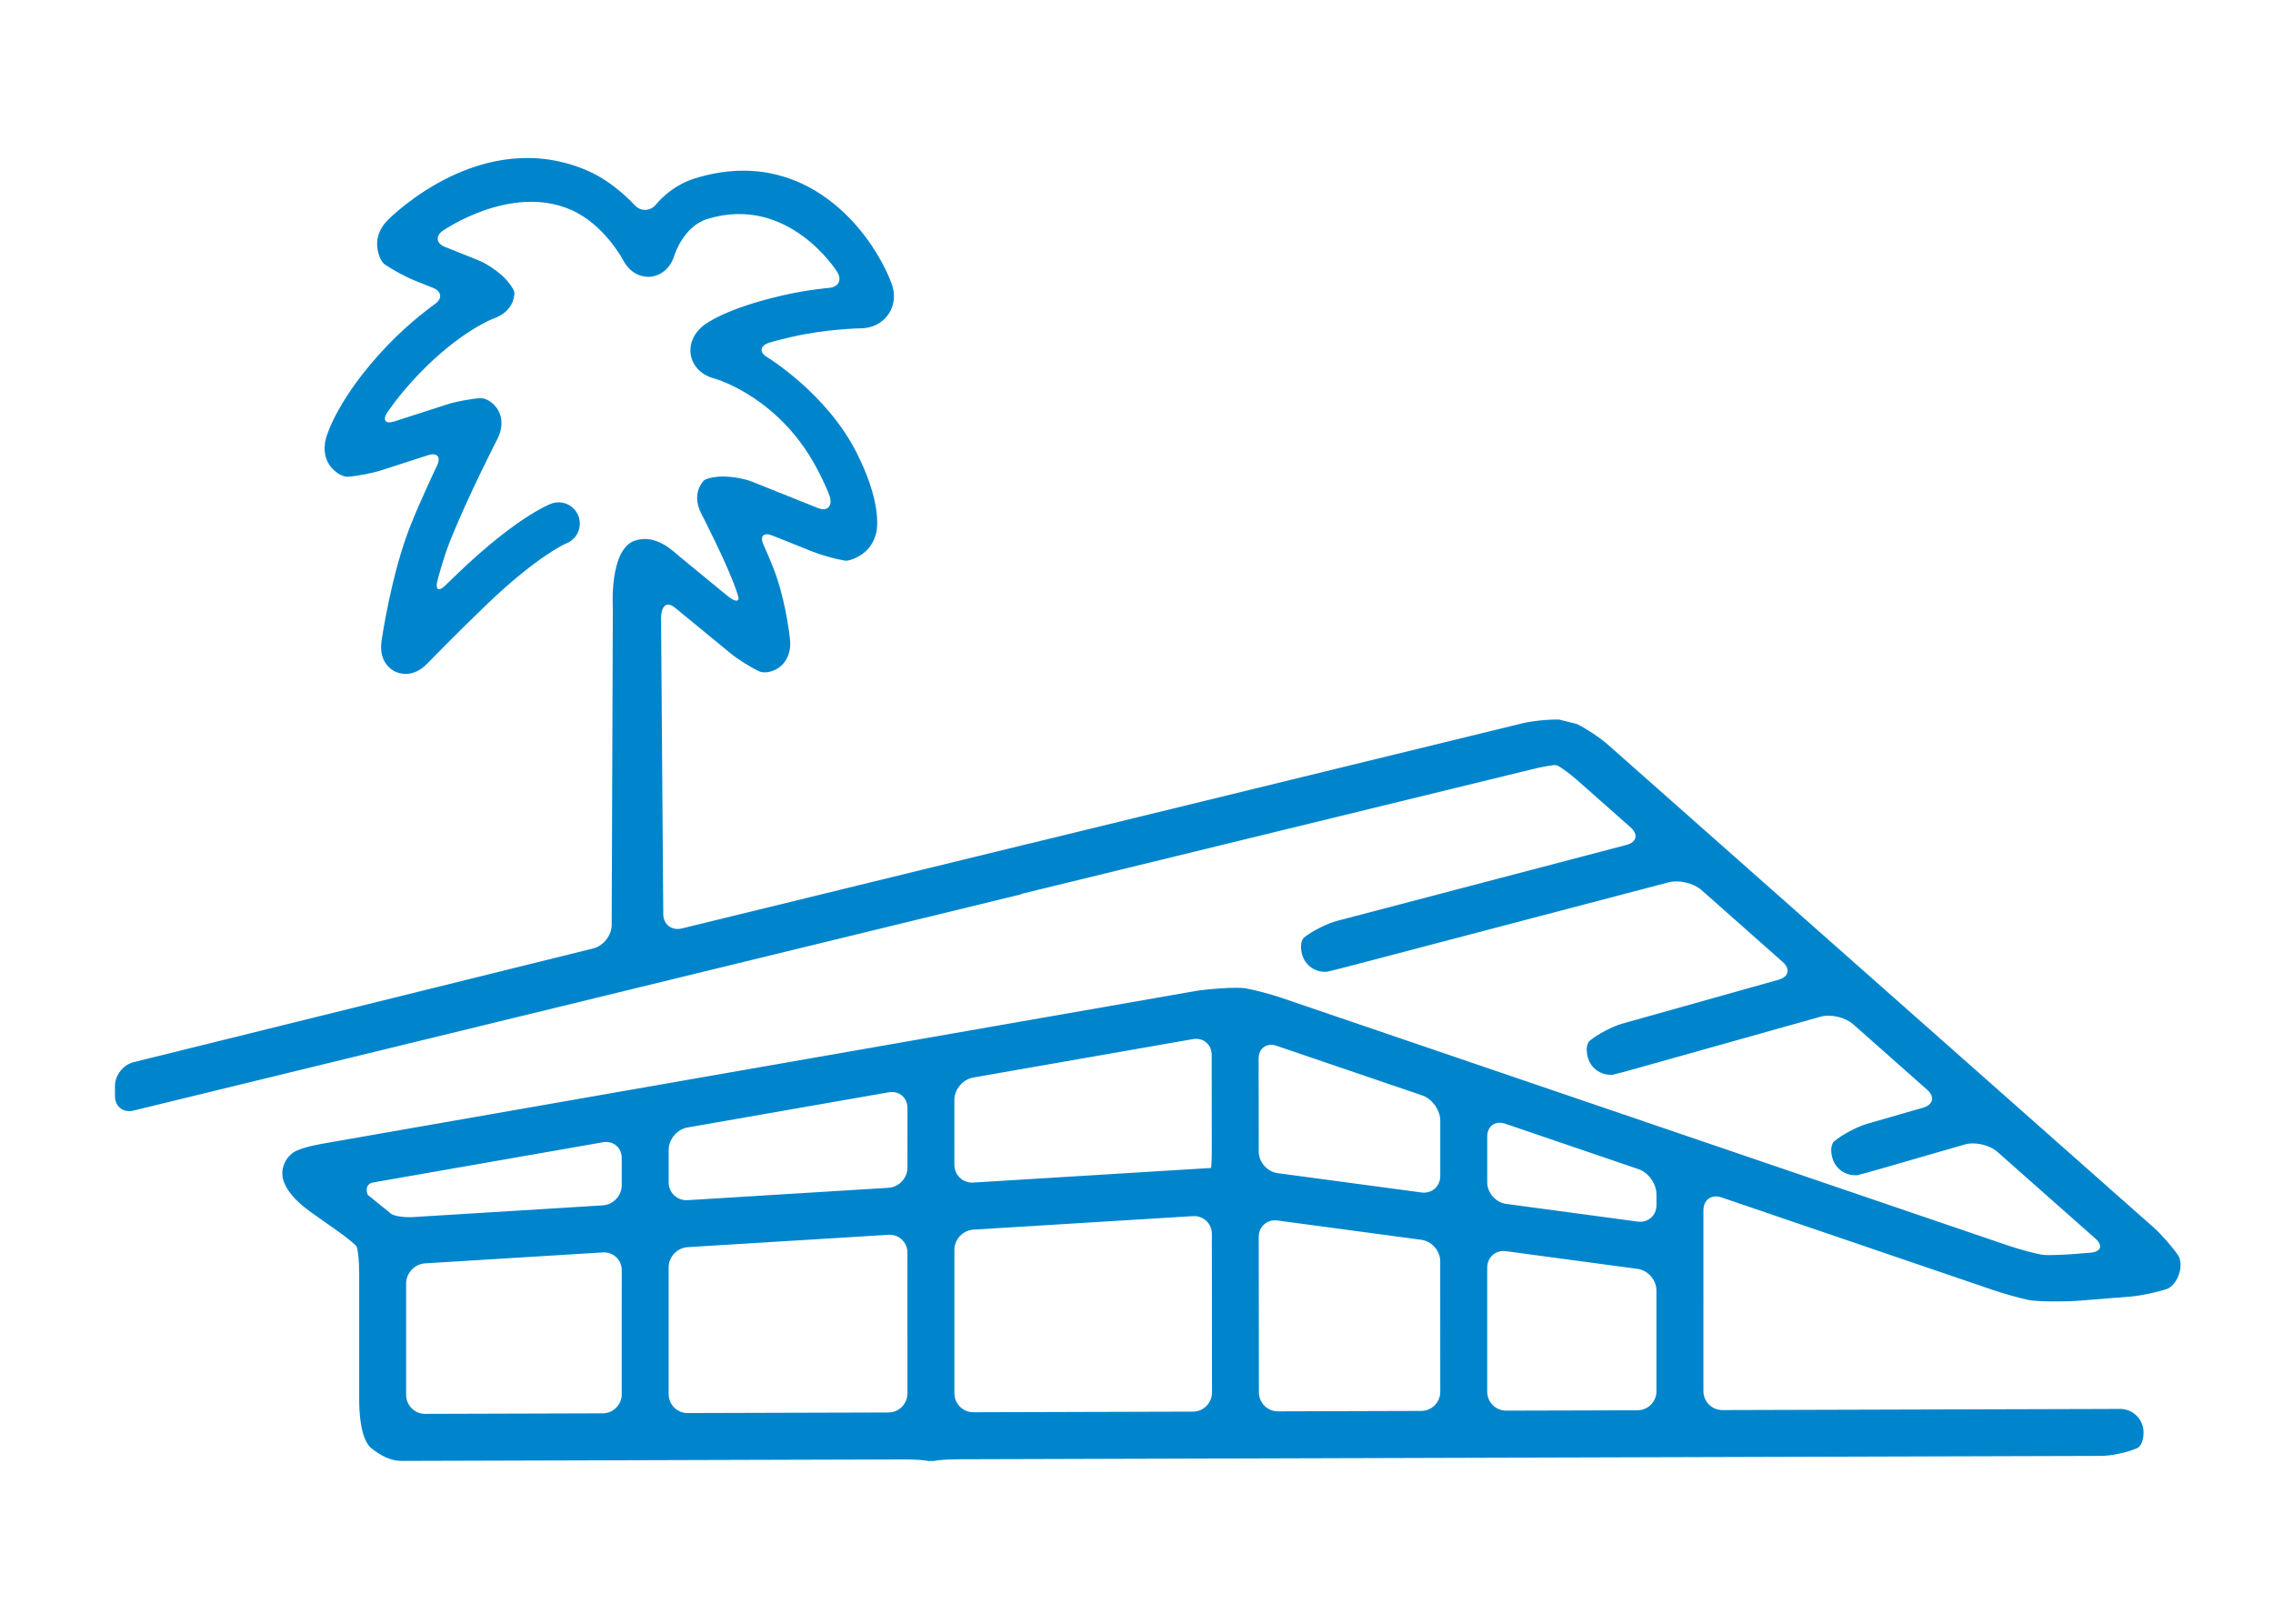<?xml version="1.0" encoding="utf-8"?>
<!-- Generator: Adobe Illustrator 16.0.0, SVG Export Plug-In . SVG Version: 6.00 Build 0)  -->
<!DOCTYPE svg PUBLIC "-//W3C//DTD SVG 1.1//EN" "http://www.w3.org/Graphics/SVG/1.1/DTD/svg11.dtd">
<svg version="1.1" id="Layer_1" xmlns="http://www.w3.org/2000/svg" xmlns:xlink="http://www.w3.org/1999/xlink" x="0px" y="0px"
	 width="140px" height="100px" viewBox="0 0 140 100" enable-background="new 0 0 140 100" xml:space="preserve">
<path fill="#0085CC" d="M102.027,74.217c0,0.645-0.521,1.1-1.158,1.016l-8.107-1.092c-0.638-0.086-1.16-0.682-1.16-1.326v-2.817
	c0-0.646,0.498-1,1.108-0.793l8.212,2.799c0.607,0.207,1.105,0.903,1.105,1.549V74.217z M102.027,85.68
	c0,0.646-0.524,1.172-1.172,1.174l-8.084,0.022c-0.646,0.003-1.17-0.521-1.17-1.166v-7.638c0-0.646,0.521-1.102,1.158-1.016
	l8.108,1.09c0.637,0.086,1.157,0.685,1.157,1.328v6.205H102.027z M88.71,72.426c0,0.643-0.521,1.1-1.161,1.014l-8.859-1.191
	c-0.639-0.086-1.162-0.682-1.162-1.326l-0.006-5.724c0-0.644,0.498-1.001,1.107-0.792l8.977,3.058
	c0.606,0.209,1.104,0.905,1.104,1.55V72.426z M88.71,85.721c0,0.643-0.526,1.17-1.171,1.172l-8.828,0.026
	c-0.646,0.002-1.171-0.522-1.172-1.167l-0.01-9.572c0-0.645,0.522-1.102,1.16-1.014l8.858,1.189c0.64,0.086,1.161,0.684,1.161,1.326
	L88.71,85.721L88.71,85.721z M73.479,86.936l-13.525,0.039c-0.644,0.004-1.17-0.522-1.17-1.168v-8.836
	c0-0.646,0.527-1.203,1.168-1.242l13.52-0.832c0.643-0.041,1.17,0.453,1.17,1.098l0.008,9.767
	C74.648,86.404,74.123,86.936,73.479,86.936 M58.783,67.734c0-0.644,0.52-1.26,1.153-1.371l13.541-2.368
	c0.635-0.109,1.154,0.325,1.154,0.97l0.006,5.795c0,0.645-0.025,1.172-0.057,1.172c-0.032,0.002-0.635,0.039-1.278,0.077
	L59.951,72.83c-0.642,0.04-1.168-0.454-1.168-1.1V67.734z M55.892,71.91c0,0.645-0.525,1.203-1.168,1.242l-12.371,0.762
	c-0.643,0.039-1.168-0.455-1.168-1.1v-2.002c0-0.646,0.519-1.262,1.153-1.373l12.401-2.168c0.635-0.111,1.154,0.326,1.154,0.97
	L55.892,71.91L55.892,71.91z M55.892,85.816c0,0.644-0.527,1.172-1.171,1.173l-12.366,0.036c-0.644,0.004-1.171-0.522-1.171-1.166
	v-7.809c0-0.645,0.526-1.203,1.168-1.242l12.371-0.761c0.643-0.04,1.168,0.455,1.168,1.099L55.892,85.816L55.892,85.816z
	 M38.294,72.993c0,0.644-0.525,1.202-1.168,1.241l-11.667,0.72c-0.643,0.039-1.287-0.076-1.432-0.255l-1.379-1.114
	c0,0-0.278-0.653,0.356-0.765l14.137-2.473c0.634-0.108,1.152,0.326,1.152,0.971L38.294,72.993L38.294,72.993z M38.294,85.869
	c0,0.645-0.526,1.171-1.17,1.173l-10.94,0.033c-0.643,0.002-1.169-0.523-1.169-1.168v-6.859c0-0.646,0.525-1.202,1.167-1.243
	l10.945-0.673c0.643-0.04,1.168,0.454,1.168,1.099L38.294,85.869L38.294,85.869z M134.171,77.336
	c-0.358-0.534-1.046-1.318-1.528-1.746L99.05,45.873c-0.481-0.427-1.351-1.006-1.93-1.287l-1.093-0.27
	c-0.641-0.021-1.682,0.087-2.305,0.241L63.41,51.954c-0.021,0.004-0.038,0.002-0.058,0.008L41.994,57.18
	c-0.626,0.152-1.14-0.25-1.142-0.894l-0.134-18.057c0-0.037-0.006-0.079-0.008-0.119c0.03-1.01,0.481-0.998,0.863-0.685l3.422,2.81
	c0.45,0.371,1.252,0.873,1.781,1.117c0,0,0.417,0.193,1.032-0.135c0.615-0.329,0.934-1.013,0.852-1.832
	c-0.008-0.08-0.203-1.982-0.816-3.821c-0.28-0.838-0.818-2.013-0.818-2.013c-0.242-0.53,0.002-0.787,0.543-0.571l2.463,0.985
	c0.541,0.217,1.455,0.472,2.029,0.567c0,0,0.253,0.041,0.818-0.263c0.566-0.304,0.968-0.853,1.102-1.505
	c0.062-0.295,0.29-1.921-1.233-4.91C50.883,24.194,47.255,22,47.255,22c-0.5-0.301-0.455-0.7,0.097-0.886
	c0,0,0.37-0.125,1.411-0.365c2.132-0.494,4.239-0.528,4.258-0.528c0.712-0.008,1.333-0.326,1.705-0.873
	c0.371-0.545,0.438-1.24,0.184-1.904c-1.203-3.153-5.282-8.562-12.111-6.458c-1.496,0.459-2.373,1.583-2.373,1.583
	c-0.359,0.459-0.969,0.479-1.357,0.043c0,0-1.22-1.373-2.849-2.086c-6.492-2.842-12.137,2.823-12.375,3.066
	c-0.505,0.517-0.716,1.185-0.579,1.835c0.136,0.65,0.403,0.837,0.403,0.837c0.477,0.334,1.31,0.787,1.851,1.003l1.148,0.461
	c0.541,0.217,0.594,0.668,0.115,1.001c0,0-1.483,1.037-2.942,2.569c-3.012,3.162-3.699,5.456-3.767,5.707
	c-0.201,0.735-0.03,1.451,0.457,1.917c0.487,0.466,0.879,0.44,0.879,0.44c0.582-0.039,1.51-0.216,2.066-0.395l2.892-0.934
	c0.555-0.179,0.805,0.105,0.553,0.632c0,0-0.991,2.082-1.625,3.67c-1.192,2.981-1.771,6.977-1.797,7.145
	c-0.182,1.275,0.59,1.759,0.831,1.877c0.24,0.118,1.096,0.432,1.992-0.494c0.018-0.018,1.79-1.844,3.678-3.654
	c3.095-2.966,4.821-3.719,4.886-3.747c0.667-0.263,0.997-1.015,0.74-1.686c-0.26-0.674-1.017-1.011-1.691-0.751
	c-0.215,0.083-2.213,0.91-5.746,4.295c-0.523,0.5-0.751,0.727-0.751,0.727c-0.417,0.409-0.639,0.281-0.496-0.284
	c0,0,0.351-1.373,0.784-2.457c1.111-2.777,2.889-6.229,2.906-6.264c0.377-0.729,0.333-1.484-0.117-2.015
	c-0.451-0.533-0.912-0.506-0.912-0.506c-0.581,0.034-1.511,0.206-2.066,0.385l-3.248,1.048c-0.554,0.179-0.747-0.074-0.428-0.562
	c0,0,0.662-1.015,1.875-2.29c2.575-2.703,4.641-3.476,4.653-3.48c1.178-0.41,1.29-1.302,1.296-1.567
	c0.006-0.264-0.513-0.839-0.513-0.839c-0.391-0.433-1.152-0.964-1.693-1.182L27.4,15.202c-0.541-0.217-0.591-0.667-0.114-1
	c0,0,4.171-2.905,7.883-1.28c2.033,0.89,3.173,3.033,3.183,3.05c0.561,1.09,1.456,1.097,1.717,1.071
	c0.26-0.024,1.137-0.195,1.484-1.362c0.006-0.018,0.562-1.749,2.015-2.195c5.006-1.54,7.996,3.256,7.996,3.256
	c0.309,0.494,0.085,0.938-0.495,0.987c0,0-1.349,0.112-2.896,0.47c-3.458,0.8-4.683,1.712-4.894,1.888
	c-0.594,0.493-0.862,1.183-0.716,1.846c0.146,0.662,0.678,1.176,1.418,1.373c0.168,0.046,4.114,1.184,6.435,5.737
	c0.628,1.234,0.713,1.606,0.713,1.606c0.129,0.568-0.207,0.855-0.748,0.639l-4.053-1.622c-0.542-0.216-1.46-0.357-2.041-0.313
	c0,0-0.773,0.058-0.951,0.254c-0.177,0.195-0.712,0.919-0.139,2.029c0.017,0.032,1.627,3.149,2.162,4.756l0.11,0.331
	c0.097,0.364-0.193,0.36-0.643-0.01l-2.934-2.41c-0.45-0.37-1.484-1.441-2.789-1.007c-1.588,0.53-1.357,4.128-1.357,4.128
	L37.675,56.96c0,0.644-0.512,1.297-1.137,1.451l-28.32,7.007c-0.626,0.154-1.137,0.807-1.137,1.45v0.636
	c0,0.645,0.512,1.046,1.137,0.893l54.574-13.295c0.072-0.019,0.144-0.043,0.214-0.074l31.401-7.662
	c0.628-0.153,1.27-0.264,1.43-0.246c0.163,0.018,0.815,0.493,1.298,0.919l3.305,2.922c0.482,0.427,0.367,0.909-0.258,1.073
	l-17.82,4.677c-0.625,0.163-1.545,0.627-2.045,1.03c0,0-0.321,0.259-0.119,1.031c0.17,0.648,0.756,1.078,1.396,1.078h0.122
	c0.135-0.025,0.758-0.181,1.383-0.345l19.688-5.169c0.625-0.162,1.526,0.053,2.012,0.479l5.003,4.429
	c0.483,0.428,0.371,0.918-0.249,1.092l-9.624,2.703c-0.619,0.175-1.529,0.653-2.025,1.065c0,0-0.314,0.266-0.101,1.033
	c0.181,0.639,0.761,1.055,1.39,1.055h0.129c0.146-0.029,0.771-0.195,1.389-0.369l11.42-3.209c0.62-0.174,1.52,0.033,2.004,0.461
	l4.567,4.041c0.483,0.426,0.37,0.921-0.247,1.1l-3.475,1.002c-0.617,0.18-1.526,0.664-2.018,1.079c0,0-0.316,0.269-0.096,1.035
	c0.185,0.633,0.761,1.045,1.389,1.045h0.135c0.146-0.033,0.772-0.204,1.394-0.382l5.235-1.512c0.616-0.178,1.518,0.024,2,0.451
	l6.041,5.344c0.48,0.427,0.352,0.816-0.291,0.869l-1.037,0.082c-0.644,0.051-1.453,0.078-1.804,0.061
	c-0.35-0.018-1.557-0.35-2.167-0.557L78.887,61.438c-0.609-0.207-1.58-0.463-2.156-0.569s-2.446,0.051-3.08,0.161L20.235,70.37
	c-0.635,0.11-1.415,0.245-2,0.512c0,0-0.567,0.228-0.788,0.964c-0.394,1.312,1.285,2.512,1.81,2.883l1.565,1.106
	c0.527,0.371,1.034,0.785,1.129,0.919c0.094,0.137,0.172,0.945,0.172,1.592v7.842c0,0.645,0.048,2.457,0.769,3.021
	c0.55,0.429,1.147,0.763,1.843,0.763h0.002c0.002,0,0.533-0.002,1.175-0.004l29.74-0.088c0.644-0.003,1.32,0.04,1.502,0.096h0.183
	h0.186c0.186-0.056,0.865-0.104,1.509-0.105l70.386-0.207c0.645-0.002,1.648-0.223,2.236-0.486c0,0,0.375-0.168,0.373-0.967
	c-0.002-0.798-0.648-1.441-1.443-1.441h-0.002c0,0-0.529,0.002-1.174,0.004l-23.319,0.067c-0.644,0.003-1.171-0.521-1.171-1.167
	V74.536c0-0.646,0.498-1.001,1.109-0.794l16.801,5.729c0.607,0.206,1.562,0.473,2.117,0.59c0.559,0.115,2.371,0.104,3.013,0.051
	l3.261-0.26c0.645-0.054,1.663-0.268,2.271-0.479c0,0,0.474-0.164,0.718-0.894C134.451,77.751,134.171,77.336,134.171,77.336"/>
</svg>
